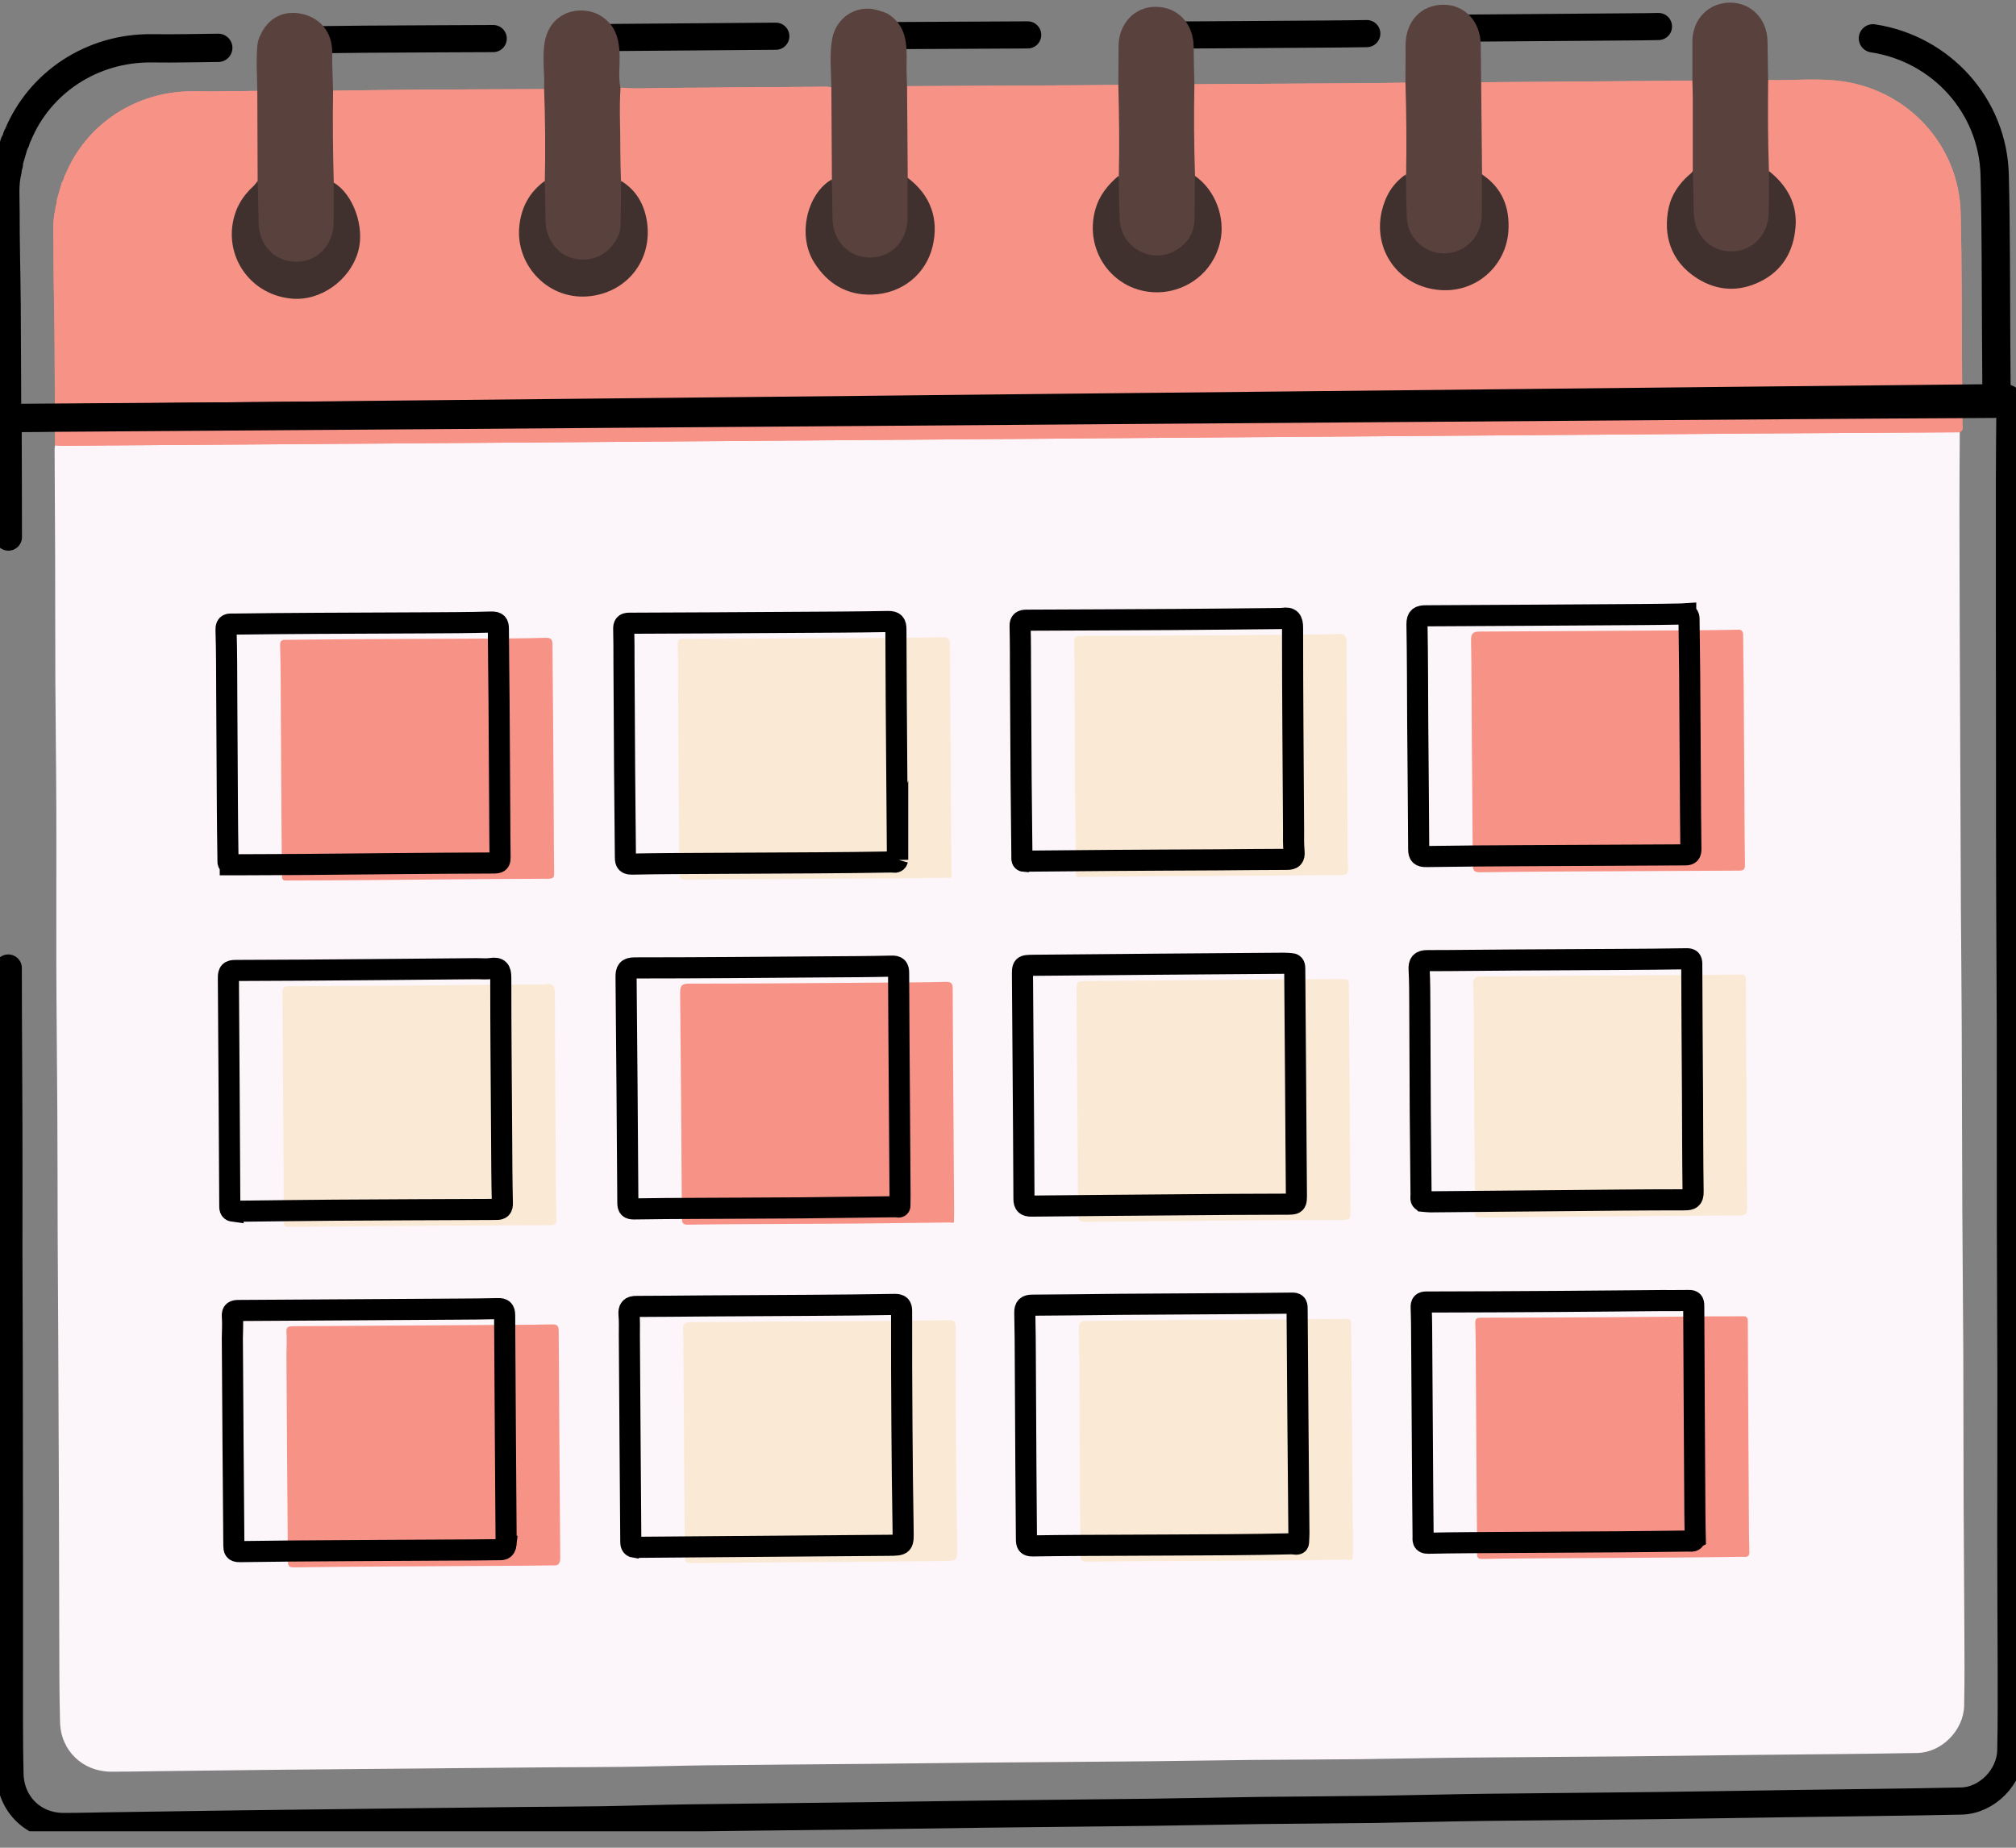 <svg width="60" height="55" viewBox="0 0 60 55" fill="none" xmlns="http://www.w3.org/2000/svg">
<rect x="0" y="0" width="60" height="55" fill="#808080" stroke="none"/>
<g clip-path="url(#clip0_6916_260230)">
<path d="M58.327 12.863C58.323 13.596 58.317 14.329 58.317 15.062C58.317 16.422 58.323 17.784 58.327 19.145C58.331 20.353 58.337 21.562 58.342 22.768C58.348 24.201 58.352 25.635 58.36 27.068C58.366 28.188 58.38 29.307 58.384 30.426C58.392 32.279 58.394 34.131 58.402 35.983C58.408 37.384 58.425 38.787 58.431 40.188C58.437 41.702 58.435 43.216 58.441 44.731C58.445 45.971 58.459 47.21 58.463 48.451C58.467 49.225 58.473 49.998 58.457 50.771C58.441 51.506 57.789 52.168 57.056 52.18C55.437 52.211 53.817 52.219 52.2 52.237C50.926 52.251 49.655 52.269 48.382 52.281C46.778 52.296 45.175 52.302 43.574 52.318C42.551 52.328 41.527 52.352 40.505 52.364C39.41 52.377 38.315 52.377 37.221 52.387C36.199 52.397 35.177 52.417 34.154 52.427C32.535 52.443 30.918 52.452 29.298 52.466C28.211 52.476 27.124 52.492 26.035 52.502C24.367 52.518 22.701 52.528 21.032 52.547C20.203 52.557 19.375 52.583 18.545 52.593C17.806 52.603 17.065 52.601 16.326 52.607C15.328 52.615 14.33 52.623 13.332 52.634C11.631 52.65 9.933 52.664 8.233 52.68C6.967 52.692 5.704 52.711 4.439 52.725C4.06 52.729 3.682 52.739 3.303 52.737C2.465 52.733 1.811 52.117 1.787 51.267C1.761 50.31 1.767 49.35 1.763 48.393C1.759 47.281 1.759 46.17 1.755 45.059C1.748 43.344 1.742 41.629 1.734 39.915C1.73 38.844 1.72 37.773 1.716 36.702C1.712 35.485 1.714 34.271 1.706 33.054C1.698 31.582 1.68 30.109 1.676 28.637C1.672 27.117 1.682 25.596 1.676 24.076C1.672 22.795 1.653 21.515 1.647 20.234C1.641 19.001 1.645 17.77 1.641 16.537C1.637 15.483 1.629 14.428 1.625 13.373C1.625 13.333 1.635 13.294 1.639 13.254C1.722 13.181 1.823 13.205 1.919 13.205C3.609 13.183 5.299 13.177 6.992 13.163C9.022 13.146 11.052 13.132 13.083 13.118C15.186 13.104 17.29 13.086 19.393 13.074C21.569 13.059 23.745 13.041 25.921 13.025C27.887 13.011 29.853 12.997 31.82 12.982C34.013 12.966 36.205 12.95 38.398 12.934C40.517 12.92 42.636 12.904 44.756 12.887C47.102 12.871 49.449 12.855 51.795 12.835C53.882 12.816 55.969 12.806 58.056 12.79C58.149 12.79 58.252 12.774 58.325 12.863H58.327Z" fill="#FCF5F9"/>
<path d="M58.328 12.867C56.325 12.879 54.323 12.889 52.323 12.903C46.285 12.945 40.248 12.99 34.209 13.035C27.549 13.083 20.891 13.134 14.231 13.182C10.105 13.213 5.982 13.241 1.856 13.269C1.783 13.269 1.712 13.261 1.639 13.257C1.633 12.164 1.631 11.073 1.623 9.98C1.615 9.105 1.589 8.231 1.593 7.358C1.593 6.978 1.556 6.593 1.651 6.217C1.641 6.13 1.71 6.055 1.688 5.966C1.741 5.785 1.793 5.605 1.844 5.425C1.911 5.362 1.892 5.261 1.947 5.194C2.562 3.704 4.052 2.692 5.787 2.718C6.411 2.729 7.036 2.71 7.662 2.706C7.745 2.759 7.733 2.848 7.733 2.923C7.737 3.672 7.751 4.419 7.753 5.168C7.753 5.241 7.749 5.314 7.727 5.383C7.684 5.512 7.573 5.587 7.486 5.68C6.963 6.243 6.826 6.905 7.085 7.611C7.358 8.356 7.937 8.763 8.727 8.814C9.49 8.862 10.075 8.522 10.443 7.852C10.86 7.089 10.694 6.18 10.055 5.593C10.002 5.544 9.939 5.504 9.899 5.441C9.814 5.117 9.856 4.787 9.85 4.459C9.84 3.97 9.846 3.48 9.84 2.988C9.84 2.889 9.816 2.775 9.917 2.7C10.733 2.69 11.547 2.676 12.362 2.67C13.64 2.66 14.919 2.658 16.197 2.652C16.298 2.676 16.276 2.763 16.277 2.828C16.282 3.607 16.296 4.387 16.298 5.166C16.298 5.239 16.29 5.312 16.255 5.376C16.053 5.595 15.848 5.81 15.703 6.077C15.338 6.749 15.478 7.634 16.055 8.225C16.579 8.765 17.448 8.903 18.116 8.597C19.399 8.01 19.618 6.298 18.452 5.409C18.365 5.259 18.401 5.093 18.397 4.935C18.387 4.281 18.391 3.627 18.383 2.974C18.383 2.848 18.357 2.71 18.466 2.609C18.929 2.65 19.393 2.621 19.857 2.617C21.438 2.607 23.021 2.593 24.602 2.581C24.65 2.581 24.697 2.595 24.745 2.601C24.818 2.67 24.816 2.761 24.818 2.848C24.824 3.629 24.843 4.411 24.832 5.192C24.832 5.241 24.824 5.289 24.802 5.332C24.462 5.621 24.223 5.968 24.112 6.413C23.944 7.079 24.174 7.836 24.715 8.267C25.758 9.101 27.272 8.678 27.675 7.405C27.903 6.682 27.709 6.014 27.154 5.474C27.092 5.413 27.013 5.364 26.976 5.277C26.903 4.856 26.948 4.429 26.936 4.006C26.926 3.605 26.928 3.204 26.93 2.803C26.93 2.72 26.903 2.623 26.997 2.565C28.697 2.557 30.397 2.546 32.098 2.538C32.493 2.536 32.887 2.532 33.282 2.528C33.369 2.534 33.351 2.607 33.353 2.656C33.373 3.476 33.379 4.295 33.369 5.117C33.369 5.158 33.357 5.196 33.343 5.235C33.161 5.48 32.928 5.68 32.784 5.959C32.337 6.83 32.699 7.964 33.566 8.425C34.385 8.862 35.412 8.575 35.908 7.933C36.452 7.231 36.424 6.259 35.831 5.565C35.736 5.453 35.622 5.362 35.533 5.245C35.483 5.158 35.481 5.061 35.481 4.963C35.481 4.225 35.462 3.486 35.468 2.749C35.468 2.662 35.452 2.569 35.543 2.508C37.234 2.498 38.926 2.488 40.616 2.476C41.019 2.474 41.422 2.467 41.825 2.461C41.894 2.496 41.9 2.563 41.9 2.627C41.916 3.431 41.918 4.237 41.916 5.04C41.916 5.089 41.906 5.136 41.886 5.18C41.843 5.261 41.768 5.314 41.706 5.374C40.882 6.17 40.954 7.49 41.857 8.188C42.62 8.779 43.764 8.668 44.38 7.943C45.032 7.176 44.981 6.055 44.262 5.376C44.203 5.322 44.139 5.271 44.084 5.212C43.981 5.024 44.032 4.82 44.027 4.621C44.011 4.036 44.013 3.449 44.007 2.862C44.007 2.725 43.963 2.571 44.08 2.449C46.066 2.433 48.05 2.419 50.036 2.403C50.149 2.403 50.262 2.399 50.374 2.397C50.445 2.443 50.445 2.518 50.447 2.591C50.463 3.356 50.451 4.123 50.467 4.889C50.467 4.953 50.457 5.018 50.434 5.079C50.386 5.204 50.275 5.279 50.188 5.372C49.613 5.996 49.536 6.838 49.888 7.508C50.267 8.225 51.044 8.626 51.835 8.486C52.501 8.366 52.991 7.996 53.236 7.35C53.514 6.621 53.41 5.953 52.87 5.372C52.783 5.277 52.671 5.204 52.611 5.087C52.532 4.745 52.578 4.397 52.568 4.053C52.556 3.585 52.554 3.117 52.556 2.65C52.556 2.559 52.526 2.451 52.629 2.386C53.378 2.399 54.131 2.314 54.878 2.427C56.831 2.723 58.303 4.356 58.352 6.33C58.392 7.903 58.382 9.478 58.394 11.053C58.398 11.577 58.402 12.103 58.404 12.628C58.404 12.711 58.447 12.812 58.33 12.857L58.328 12.867Z" fill="#F69386"/>
<path d="M58.328 12.867C56.325 12.879 54.323 12.889 52.323 12.903C46.285 12.945 40.248 12.99 34.209 13.035C27.549 13.083 20.891 13.134 14.231 13.182C10.105 13.213 5.982 13.241 1.856 13.269C1.783 13.269 1.712 13.261 1.639 13.257C1.633 12.164 1.631 11.073 1.623 9.98C1.615 9.105 1.589 8.231 1.593 7.358C1.593 6.978 1.556 6.593 1.651 6.217C1.641 6.13 1.71 6.055 1.688 5.966C1.741 5.785 1.793 5.605 1.844 5.425C1.911 5.362 1.892 5.261 1.947 5.194C2.562 3.704 4.052 2.692 5.787 2.718C6.411 2.729 7.036 2.71 7.662 2.706C7.745 2.759 7.733 2.848 7.733 2.923C7.737 3.672 7.751 4.419 7.753 5.168C7.753 5.241 7.749 5.314 7.727 5.383C7.684 5.512 7.573 5.587 7.486 5.68C6.963 6.243 6.826 6.905 7.085 7.611C7.358 8.356 7.937 8.763 8.727 8.814C9.49 8.862 10.075 8.522 10.443 7.852C10.86 7.089 10.694 6.18 10.055 5.593C10.002 5.544 9.939 5.504 9.899 5.441C9.814 5.117 9.856 4.787 9.85 4.459C9.84 3.97 9.846 3.48 9.84 2.988C9.84 2.889 9.816 2.775 9.917 2.7C10.733 2.69 11.547 2.676 12.362 2.67C13.64 2.66 14.919 2.658 16.197 2.652C16.298 2.676 16.276 2.763 16.277 2.828C16.282 3.607 16.296 4.387 16.298 5.166C16.298 5.239 16.29 5.312 16.255 5.376C16.053 5.595 15.848 5.81 15.703 6.077C15.338 6.749 15.478 7.634 16.055 8.225C16.579 8.765 17.448 8.903 18.116 8.597C19.399 8.01 19.618 6.298 18.452 5.409C18.365 5.259 18.401 5.093 18.397 4.935C18.387 4.281 18.391 3.627 18.383 2.974C18.383 2.848 18.357 2.71 18.466 2.609C18.929 2.65 19.393 2.621 19.857 2.617C21.438 2.607 23.021 2.593 24.602 2.581C24.65 2.581 24.697 2.595 24.745 2.601C24.818 2.67 24.816 2.761 24.818 2.848C24.824 3.629 24.843 4.411 24.832 5.192C24.832 5.241 24.824 5.289 24.802 5.332C24.462 5.621 24.223 5.968 24.112 6.413C23.944 7.079 24.174 7.836 24.715 8.267C25.758 9.101 27.272 8.678 27.675 7.405C27.903 6.682 27.709 6.014 27.154 5.474C27.092 5.413 27.013 5.364 26.976 5.277C26.903 4.856 26.948 4.429 26.936 4.006C26.926 3.605 26.928 3.204 26.93 2.803C26.93 2.72 26.903 2.623 26.997 2.565C28.697 2.557 30.397 2.546 32.098 2.538C32.493 2.536 32.887 2.532 33.282 2.528C33.369 2.534 33.351 2.607 33.353 2.656C33.373 3.476 33.379 4.295 33.369 5.117C33.369 5.158 33.357 5.196 33.343 5.235C33.161 5.48 32.928 5.68 32.784 5.959C32.337 6.83 32.699 7.964 33.566 8.425C34.385 8.862 35.412 8.575 35.908 7.933C36.452 7.231 36.424 6.259 35.831 5.565C35.736 5.453 35.622 5.362 35.533 5.245C35.483 5.158 35.481 5.061 35.481 4.963C35.481 4.225 35.462 3.486 35.468 2.749C35.468 2.662 35.452 2.569 35.543 2.508C37.234 2.498 38.926 2.488 40.616 2.476C41.019 2.474 41.422 2.467 41.825 2.461C41.894 2.496 41.9 2.563 41.9 2.627C41.916 3.431 41.918 4.237 41.916 5.04C41.916 5.089 41.906 5.136 41.886 5.18C41.843 5.261 41.768 5.314 41.706 5.374C40.882 6.17 40.954 7.49 41.857 8.188C42.62 8.779 43.764 8.668 44.38 7.943C45.032 7.176 44.981 6.055 44.262 5.376C44.203 5.322 44.139 5.271 44.084 5.212C43.981 5.024 44.032 4.82 44.027 4.621C44.011 4.036 44.013 3.449 44.007 2.862C44.007 2.725 43.963 2.571 44.08 2.449C46.066 2.433 48.05 2.419 50.036 2.403C50.149 2.403 50.262 2.399 50.374 2.397C50.445 2.443 50.445 2.518 50.447 2.591C50.463 3.356 50.451 4.123 50.467 4.889C50.467 4.953 50.457 5.018 50.434 5.079C50.386 5.204 50.275 5.279 50.188 5.372C49.613 5.996 49.536 6.838 49.888 7.508C50.267 8.225 51.044 8.626 51.835 8.486C52.501 8.366 52.991 7.996 53.236 7.35C53.514 6.621 53.41 5.953 52.87 5.372C52.783 5.277 52.671 5.204 52.611 5.087C52.532 4.745 52.578 4.397 52.568 4.053C52.556 3.585 52.554 3.117 52.556 2.65C52.556 2.559 52.526 2.451 52.629 2.386C53.378 2.399 54.131 2.314 54.878 2.427C56.831 2.723 58.303 4.356 58.352 6.33C58.392 7.903 58.382 9.478 58.394 11.053C58.398 11.577 58.402 12.103 58.404 12.628C58.404 12.711 58.447 12.812 58.33 12.857L58.328 12.867Z" fill="#F69386"/>
<path d="M55.742 1.141C57.779 1.45 59.315 3.153 59.366 5.212C59.407 6.853 59.398 8.495 59.41 10.139C59.415 10.685 59.419 11.234 59.421 11.781C59.421 11.868 59.465 11.973 59.342 12.02C57.255 12.032 55.165 12.042 53.078 12.058C46.781 12.102 40.483 12.149 34.185 12.196C27.239 12.246 20.292 12.299 13.346 12.35C9.044 12.382 4.741 12.41 0.439 12.441C0.364 12.441 0.287 12.432 0.212 12.428C0.206 11.289 0.204 10.149 0.196 9.009C0.188 8.098 0.162 7.185 0.164 6.274C0.164 5.878 0.125 5.477 0.224 5.084C0.212 4.993 0.285 4.916 0.263 4.823C0.317 4.635 0.372 4.448 0.427 4.26C0.496 4.195 0.477 4.09 0.534 4.019C1.176 2.467 2.73 1.41 4.54 1.438C5.192 1.448 5.844 1.43 6.496 1.424" stroke="black" stroke-width="0.842" stroke-linecap="round" stroke-linejoin="round"/>
<path d="M42.993 1.255C42.993 1.117 42.948 0.963 43.066 0.842C45.051 0.826 47.035 0.811 49.021 0.795C49.135 0.795 49.248 0.791 49.359 0.789" stroke="black" stroke-width="0.808" stroke-linecap="round" stroke-linejoin="round"/>
<path d="M34.321 1.287C34.321 1.2 34.305 1.107 34.396 1.047C36.087 1.036 37.779 1.026 39.469 1.014C39.872 1.012 40.275 1.006 40.678 1" stroke="black" stroke-width="0.808" stroke-linecap="round" stroke-linejoin="round"/>
<path d="M25.418 1.304C25.418 1.221 25.391 1.124 25.484 1.065C27.185 1.057 28.885 1.047 30.586 1.039" stroke="black" stroke-width="0.808" stroke-linecap="round" stroke-linejoin="round"/>
<path d="M16.87 1.471C16.87 1.345 16.844 1.208 16.953 1.106C17.416 1.147 17.88 1.119 18.344 1.115C19.925 1.104 21.508 1.09 23.089 1.078" stroke="black" stroke-width="0.808" stroke-linecap="round" stroke-linejoin="round"/>
<path d="M8.323 1.484C8.323 1.385 8.299 1.272 8.4 1.197C9.216 1.187 10.029 1.173 10.845 1.167C12.123 1.157 13.402 1.155 14.679 1.148" stroke="black" stroke-width="0.808" stroke-linecap="round" stroke-linejoin="round"/>
<path d="M0.25 15.987C0.25 14.868 0.244 13.75 0.242 12.631C0.242 12.588 0.252 12.546 0.258 12.503C0.345 12.424 0.453 12.451 0.552 12.451C2.329 12.422 4.105 12.41 5.882 12.39C8.016 12.366 10.149 12.345 12.283 12.323C14.494 12.301 16.704 12.277 18.913 12.256C21.2 12.234 23.486 12.208 25.773 12.186C27.838 12.165 29.905 12.145 31.97 12.121C34.274 12.097 36.577 12.072 38.881 12.05C41.108 12.028 43.335 12.003 45.564 11.981C48.029 11.957 50.495 11.932 52.959 11.904C55.151 11.88 57.345 11.86 59.538 11.837C59.637 11.837 59.744 11.819 59.821 11.912C59.815 12.69 59.807 13.465 59.805 14.242C59.803 15.686 59.803 17.129 59.805 18.572C59.805 19.854 59.807 21.135 59.809 22.417C59.809 23.937 59.809 25.457 59.815 26.978C59.817 28.164 59.829 29.352 59.831 30.538C59.833 32.502 59.831 34.468 59.833 36.431C59.835 37.917 59.847 39.403 59.849 40.889C59.852 42.494 59.845 44.1 59.845 45.705C59.845 47.021 59.855 48.335 59.858 49.65C59.858 50.47 59.864 51.29 59.845 52.11C59.827 52.889 59.141 53.594 58.37 53.61C56.669 53.647 54.967 53.661 53.266 53.687C51.928 53.707 50.592 53.73 49.254 53.746C47.57 53.766 45.885 53.778 44.201 53.798C43.126 53.812 42.051 53.841 40.976 53.857C39.827 53.873 38.677 53.877 37.525 53.891C36.45 53.906 35.377 53.93 34.302 53.944C32.602 53.966 30.899 53.98 29.199 54.001C28.057 54.015 26.913 54.035 25.771 54.049C24.02 54.072 22.267 54.088 20.516 54.112C19.644 54.124 18.773 54.155 17.901 54.169C17.123 54.181 16.346 54.183 15.569 54.191C14.52 54.201 13.471 54.215 12.423 54.227C10.637 54.25 8.852 54.27 7.066 54.292C5.738 54.31 4.408 54.331 3.08 54.351C2.682 54.357 2.285 54.369 1.886 54.367C1.005 54.367 0.321 53.713 0.297 52.812C0.273 51.796 0.283 50.78 0.281 49.764C0.281 48.586 0.281 47.407 0.281 46.229C0.281 44.411 0.279 42.591 0.275 40.774C0.275 39.638 0.266 38.502 0.264 37.367C0.264 36.077 0.269 34.788 0.264 33.498C0.26 31.937 0.246 30.374 0.246 28.814" stroke="black" stroke-width="0.808" stroke-linecap="round" stroke-linejoin="round"/>
<path d="M18.468 2.61C18.425 3.246 18.468 3.883 18.462 4.519C18.462 4.808 18.474 5.098 18.482 5.385C18.516 5.442 18.532 5.505 18.532 5.57C18.53 5.95 18.559 6.331 18.528 6.709C18.484 7.256 18.057 7.693 17.498 7.772C16.968 7.847 16.411 7.535 16.257 7.013C16.099 6.481 16.14 5.928 16.215 5.383C16.235 4.472 16.227 3.561 16.194 2.65C16.215 2.181 16.131 1.709 16.212 1.246C16.328 0.59 16.854 0.256 17.427 0.32C17.559 0.331 17.68 0.371 17.797 0.424C18.395 0.739 18.455 1.288 18.439 1.877C18.431 2.12 18.415 2.367 18.466 2.61H18.468Z" fill="#59413D"/>
<path d="M7.668 5.384C7.664 4.492 7.66 3.601 7.658 2.708C7.654 2.253 7.616 1.795 7.662 1.34C7.67 1.243 7.699 1.151 7.741 1.064C7.98 0.514 8.464 0.301 8.974 0.411C9.553 0.534 9.893 0.981 9.887 1.566C9.883 1.947 9.903 2.326 9.913 2.706C9.899 3.617 9.907 4.528 9.934 5.439C10.019 5.589 9.984 5.753 9.988 5.915C9.996 6.174 10.002 6.431 9.99 6.69C9.962 7.346 9.494 7.824 8.857 7.854C8.233 7.885 7.697 7.433 7.644 6.783C7.606 6.32 7.581 5.852 7.67 5.388L7.668 5.384Z" fill="#59413D"/>
<path d="M26.996 2.571C27.002 3.478 27.01 4.385 27.016 5.292C27.118 5.828 27.138 6.369 27.006 6.899C26.881 7.403 26.468 7.719 25.935 7.725C25.421 7.729 25 7.509 24.824 7.015C24.632 6.476 24.674 5.905 24.759 5.342C24.753 4.431 24.749 3.518 24.743 2.608C24.737 2.124 24.682 1.64 24.767 1.16C24.863 0.622 25.328 0.205 25.939 0.263C26.097 0.292 26.253 0.334 26.401 0.399C26.98 0.743 26.996 1.308 26.982 1.885C26.976 2.114 26.99 2.342 26.996 2.571Z" fill="#59413D"/>
<path d="M44.082 2.452C44.09 3.365 44.101 4.276 44.109 5.189C44.121 5.202 44.137 5.214 44.137 5.228C44.161 5.734 44.214 6.24 44.1 6.744C43.989 7.238 43.487 7.596 43.026 7.604C42.503 7.613 41.999 7.285 41.876 6.772C41.75 6.254 41.758 5.718 41.849 5.187C41.864 4.278 41.858 3.369 41.829 2.463C41.829 2.092 41.835 1.724 41.833 1.353C41.831 0.639 42.291 0.141 42.957 0.141C43.6 0.141 44.066 0.643 44.07 1.343C44.074 1.714 44.078 2.084 44.082 2.454V2.452Z" fill="#59413D"/>
<path d="M50.38 5.076C50.38 4.345 50.382 3.617 50.38 2.886C50.38 2.726 50.371 2.564 50.369 2.404C50.369 2.009 50.369 1.615 50.369 1.222C50.377 0.562 50.857 0.078 51.493 0.078C52.114 0.078 52.588 0.562 52.604 1.212C52.612 1.607 52.618 2.001 52.624 2.394C52.614 3.293 52.616 4.192 52.647 5.09C52.742 5.586 52.75 6.09 52.671 6.582C52.568 7.222 52.047 7.58 51.408 7.528C50.815 7.479 50.367 7.005 50.351 6.376C50.339 5.943 50.292 5.507 50.382 5.074L50.38 5.076Z" fill="#59413D"/>
<path d="M33.298 5.234C33.32 4.333 33.306 3.434 33.284 2.533C33.284 2.147 33.286 1.762 33.29 1.375C33.294 0.707 33.763 0.205 34.385 0.203C35.043 0.199 35.517 0.693 35.525 1.383C35.529 1.76 35.539 2.138 35.547 2.515C35.531 3.424 35.535 4.333 35.567 5.242C35.603 5.317 35.618 5.394 35.618 5.477C35.614 5.823 35.632 6.171 35.62 6.517C35.597 7.147 35.079 7.667 34.476 7.671C33.824 7.675 33.304 7.205 33.273 6.558C33.253 6.118 33.203 5.675 33.3 5.236L33.298 5.234Z" fill="#59413D"/>
<path d="M28.394 36.35C28.394 36.425 28.32 36.389 28.259 36.389C27.332 36.399 26.406 36.413 25.479 36.421C24.433 36.429 23.386 36.431 22.337 36.438C21.718 36.442 21.096 36.442 20.477 36.454C20.337 36.456 20.297 36.413 20.295 36.278C20.281 34.039 20.265 31.8 20.242 29.559C20.24 29.354 20.277 29.279 20.509 29.279C22.402 29.279 24.295 29.263 26.188 29.249C26.84 29.245 27.494 29.243 28.145 29.227C28.307 29.223 28.354 29.269 28.354 29.427C28.358 30.725 28.37 32.02 28.378 33.318C28.384 34.229 28.39 35.138 28.396 36.049C28.396 36.138 28.394 36.225 28.392 36.35H28.394Z" fill="#F69386"/>
<path d="M8.546 36.522C8.443 36.508 8.449 36.418 8.449 36.339C8.435 34.084 8.424 31.829 8.406 29.574C8.406 29.402 8.447 29.357 8.617 29.355C9.969 29.353 11.323 29.341 12.676 29.331C13.714 29.323 14.755 29.313 15.793 29.303C15.939 29.303 16.087 29.319 16.228 29.297C16.453 29.262 16.514 29.343 16.514 29.564C16.514 31.119 16.528 32.673 16.538 34.226C16.542 34.91 16.544 35.594 16.56 36.281C16.564 36.425 16.516 36.469 16.386 36.469C14.767 36.475 13.149 36.481 11.53 36.491C10.659 36.497 9.791 36.51 8.92 36.52C8.799 36.52 8.68 36.52 8.546 36.52V36.522Z" fill="#FAEAD5"/>
<path d="M52.061 46.247C52.038 46.366 51.943 46.34 51.868 46.34C51.168 46.348 50.468 46.358 49.767 46.362C48.704 46.37 47.642 46.374 46.579 46.381C45.757 46.387 44.935 46.387 44.115 46.405C43.937 46.409 43.963 46.302 43.963 46.206C43.953 45.352 43.949 44.498 43.943 43.646C43.937 42.591 43.931 41.536 43.923 40.48C43.921 40.117 43.921 39.755 43.907 39.392C43.903 39.265 43.937 39.224 44.065 39.224C45.354 39.222 46.642 39.216 47.931 39.208C48.969 39.202 50.01 39.19 51.048 39.182C51.322 39.18 51.597 39.186 51.87 39.18C51.992 39.176 52.018 39.22 52.018 39.336C52.026 41.405 52.04 43.476 52.053 45.544C52.053 45.777 52.061 46.012 52.065 46.245L52.061 46.247Z" fill="#F69386"/>
<path d="M16.675 46.41C16.655 46.623 16.533 46.594 16.446 46.596C15.93 46.605 15.416 46.607 14.9 46.609C13.845 46.615 12.79 46.619 11.736 46.627C10.738 46.633 9.737 46.639 8.739 46.655C8.584 46.657 8.569 46.59 8.569 46.467C8.563 45.477 8.553 44.485 8.545 43.495C8.537 42.432 8.531 41.37 8.525 40.307C8.525 40.09 8.543 39.871 8.525 39.655C8.513 39.503 8.58 39.479 8.703 39.477C9.798 39.471 10.893 39.463 11.989 39.456C13.051 39.45 14.114 39.444 15.177 39.436C15.596 39.434 16.015 39.432 16.434 39.422C16.574 39.418 16.626 39.461 16.628 39.61C16.64 41.857 16.657 44.105 16.673 46.352C16.673 46.392 16.673 46.432 16.673 46.408L16.675 46.41Z" fill="#F69386"/>
<path d="M40.256 46.388C40.245 46.465 40.128 46.42 40.053 46.422C39.45 46.436 38.845 46.444 38.241 46.448C37.187 46.456 36.132 46.459 35.075 46.465C34.164 46.469 33.255 46.469 32.344 46.485C32.174 46.489 32.16 46.416 32.158 46.288C32.154 45.604 32.146 44.92 32.142 44.234C32.136 43.179 32.132 42.124 32.126 41.068C32.124 40.559 32.122 40.053 32.11 39.545C32.105 39.371 32.17 39.319 32.334 39.319C33.205 39.315 34.075 39.302 34.944 39.294C36.006 39.286 37.069 39.28 38.134 39.274C38.778 39.27 39.424 39.266 40.067 39.258C40.179 39.258 40.213 39.286 40.213 39.41C40.227 41.641 40.248 43.871 40.268 46.104C40.268 46.177 40.262 46.248 40.256 46.386V46.388Z" fill="#FAEAD5"/>
<path d="M28.326 26.058C28.296 26.17 28.201 26.125 28.144 26.127C27.411 26.139 26.678 26.147 25.946 26.151C24.899 26.157 23.852 26.162 22.804 26.168C22.006 26.172 21.209 26.174 20.411 26.19C20.217 26.194 20.225 26.084 20.223 25.959C20.215 25.097 20.205 24.236 20.198 23.374C20.19 22.311 20.186 21.248 20.18 20.186C20.18 19.856 20.18 19.526 20.172 19.196C20.168 19.072 20.203 19.02 20.334 19.02C21.945 19.014 23.555 19.005 25.166 18.995C26.124 18.989 27.083 18.987 28.041 18.969C28.233 18.965 28.274 19.034 28.274 19.204C28.278 20.58 28.288 21.959 28.298 23.335C28.304 24.19 28.31 25.044 28.318 25.896C28.318 25.953 28.324 26.01 28.326 26.062V26.058Z" fill="#FAEAD5"/>
<path d="M51.78 18.744C51.893 18.781 51.877 18.868 51.879 18.947C51.885 19.479 51.893 20.009 51.897 20.542C51.905 21.613 51.911 22.686 51.917 23.756C51.921 24.416 51.923 25.078 51.934 25.738C51.934 25.862 51.903 25.913 51.772 25.915C50.16 25.921 48.549 25.929 46.937 25.939C45.978 25.945 45.02 25.949 44.061 25.965C43.887 25.969 43.832 25.916 43.832 25.75C43.826 24.493 43.814 23.236 43.804 21.979C43.798 21.003 43.8 20.03 43.781 19.054C43.777 18.833 43.868 18.799 44.053 18.799C46.213 18.789 48.371 18.775 50.531 18.76C50.901 18.758 51.272 18.752 51.642 18.746C51.691 18.746 51.739 18.744 51.78 18.742V18.744Z" fill="#F69386"/>
<path d="M40.038 29.153C40.141 29.157 40.144 29.24 40.144 29.311C40.154 30.446 40.162 31.584 40.17 32.72C40.178 33.799 40.182 34.88 40.192 35.959C40.196 36.321 40.2 36.313 39.844 36.313C38.819 36.313 37.797 36.323 36.773 36.331C35.283 36.343 33.791 36.353 32.301 36.37C32.145 36.37 32.084 36.319 32.084 36.159C32.08 34.87 32.068 33.58 32.06 32.291C32.054 31.38 32.048 30.469 32.04 29.56C32.036 29.207 32.032 29.205 32.374 29.201C34.856 29.179 37.338 29.159 39.82 29.141C39.892 29.141 39.963 29.149 40.036 29.153H40.038Z" fill="#FAEAD5"/>
<path d="M43.959 36.223C43.874 36.196 43.902 36.103 43.902 36.028C43.894 35.215 43.886 34.401 43.88 33.587C43.874 32.54 43.872 31.492 43.865 30.445C43.864 30.075 43.866 29.702 43.845 29.334C43.833 29.133 43.89 29.063 44.094 29.063C44.949 29.063 45.803 29.048 46.657 29.044C47.696 29.038 48.736 29.034 49.775 29.028C50.451 29.024 51.129 29.02 51.805 29.008C51.922 29.006 51.957 29.038 51.959 29.154C51.963 30.435 51.973 31.716 51.981 32.996C51.987 33.98 51.985 34.962 51.999 35.945C52.002 36.148 51.933 36.182 51.744 36.182C50.552 36.182 49.36 36.194 48.167 36.206C46.837 36.219 45.509 36.233 44.179 36.243C44.114 36.243 44.052 36.233 43.961 36.225L43.959 36.223Z" fill="#FAEAD5"/>
<path d="M8.464 26.207C8.371 26.179 8.397 26.096 8.395 26.029C8.387 25.481 8.379 24.934 8.377 24.386C8.369 23.331 8.365 22.274 8.358 21.22C8.354 20.551 8.358 19.881 8.336 19.213C8.33 19.019 8.443 19.047 8.549 19.045C9.395 19.035 10.241 19.027 11.087 19.023C12.134 19.017 13.182 19.015 14.229 19.009C14.897 19.005 15.567 19.005 16.235 18.985C16.405 18.98 16.442 19.037 16.442 19.185C16.446 19.918 16.456 20.651 16.462 21.386C16.47 22.456 16.476 23.527 16.482 24.6C16.484 25.06 16.486 25.519 16.492 25.977C16.492 26.094 16.488 26.155 16.324 26.157C14.448 26.163 12.571 26.183 10.693 26.199C9.992 26.206 9.292 26.206 8.591 26.209C8.551 26.209 8.51 26.209 8.464 26.209V26.207Z" fill="#F69386"/>
<path d="M32.107 26.11C32.011 26.104 32.024 26.041 32.024 25.97C32.017 25.197 32.005 24.423 31.999 23.65C31.991 22.595 31.987 21.541 31.981 20.486C31.979 20.026 31.981 19.567 31.969 19.11C31.965 18.962 32.032 18.931 32.155 18.929C33.621 18.923 35.086 18.919 36.552 18.909C37.583 18.903 38.613 18.891 39.645 18.881C39.694 18.881 39.742 18.881 39.791 18.875C40.014 18.84 40.078 18.923 40.078 19.154C40.078 21.158 40.097 23.164 40.109 25.168C40.109 25.385 40.103 25.606 40.123 25.82C40.139 25.996 40.075 26.049 39.91 26.049C39.226 26.049 38.542 26.059 37.858 26.063C36.811 26.069 35.765 26.071 34.718 26.079C33.872 26.085 33.028 26.093 32.181 26.102C32.157 26.102 32.133 26.106 32.109 26.108L32.107 26.11Z" fill="#FAEAD5"/>
<path d="M20.501 46.528C20.389 46.512 20.383 46.431 20.383 46.346C20.375 45.354 20.367 44.364 20.361 43.372C20.353 42.317 20.347 41.261 20.341 40.206C20.341 40.003 20.349 39.801 20.331 39.603C20.314 39.422 20.373 39.354 20.555 39.356C21.223 39.356 21.893 39.346 22.561 39.342C23.608 39.335 24.657 39.331 25.703 39.323C26.549 39.317 27.396 39.313 28.242 39.297C28.394 39.295 28.442 39.343 28.442 39.487C28.442 40.615 28.442 41.742 28.452 42.87C28.459 43.908 28.471 44.949 28.487 45.987C28.495 46.461 28.503 46.463 28.044 46.467C25.57 46.487 23.096 46.508 20.622 46.526C20.582 46.526 20.541 46.526 20.503 46.526L20.501 46.528Z" fill="#FAEAD5"/>
<path d="M26.785 35.882C26.785 35.957 26.71 35.92 26.649 35.92C25.722 35.93 24.797 35.944 23.87 35.953C22.823 35.961 21.777 35.963 20.728 35.969C20.109 35.973 19.487 35.973 18.868 35.985C18.728 35.987 18.688 35.944 18.686 35.809C18.671 33.57 18.655 31.331 18.633 29.09C18.631 28.886 18.667 28.811 18.9 28.811C20.793 28.811 22.686 28.794 24.578 28.78C25.23 28.776 25.884 28.774 26.536 28.758C26.698 28.754 26.744 28.801 26.744 28.959C26.748 30.256 26.761 31.552 26.769 32.849C26.775 33.76 26.781 34.669 26.787 35.58C26.787 35.669 26.785 35.756 26.783 35.882H26.785Z" stroke="black" stroke-width="0.628" stroke-miterlimit="10" stroke-linecap="round"/>
<path d="M6.937 36.053C6.833 36.039 6.839 35.95 6.839 35.871C6.825 33.615 6.815 31.36 6.797 29.105C6.797 28.933 6.837 28.889 7.007 28.887C8.36 28.885 9.714 28.872 11.066 28.862C12.105 28.854 13.145 28.844 14.184 28.834C14.329 28.834 14.477 28.85 14.619 28.828C14.844 28.794 14.904 28.875 14.904 29.095C14.904 30.65 14.919 32.205 14.929 33.757C14.933 34.441 14.935 35.126 14.951 35.812C14.955 35.956 14.906 36 14.777 36C13.157 36.006 11.54 36.012 9.92 36.023C9.05 36.029 8.182 36.041 7.311 36.051C7.19 36.051 7.07 36.051 6.937 36.051V36.053Z" stroke="black" stroke-width="0.628" stroke-miterlimit="10" stroke-linecap="round"/>
<path d="M50.451 45.778C50.429 45.898 50.334 45.871 50.259 45.871C49.559 45.879 48.858 45.89 48.158 45.894C47.095 45.902 46.032 45.906 44.969 45.912C44.148 45.918 43.326 45.918 42.506 45.936C42.328 45.94 42.354 45.833 42.354 45.738C42.344 44.883 42.34 44.029 42.334 43.177C42.328 42.122 42.322 41.068 42.313 40.011C42.311 39.648 42.311 39.286 42.297 38.924C42.293 38.796 42.328 38.756 42.455 38.756C43.745 38.754 45.032 38.748 46.322 38.739C47.36 38.733 48.401 38.721 49.439 38.713C49.712 38.711 49.988 38.717 50.261 38.711C50.383 38.707 50.409 38.752 50.409 38.867C50.417 40.936 50.431 43.007 50.443 45.076C50.443 45.309 50.451 45.543 50.455 45.776L50.451 45.778Z" stroke="black" stroke-width="0.628" stroke-miterlimit="10" stroke-linecap="round"/>
<path d="M15.066 45.941C15.045 46.154 14.924 46.126 14.837 46.128C14.321 46.136 13.806 46.138 13.29 46.14C12.236 46.146 11.181 46.15 10.126 46.158C9.128 46.164 8.128 46.17 7.13 46.186C6.974 46.188 6.96 46.122 6.96 45.998C6.954 45.008 6.944 44.016 6.936 43.026C6.928 41.964 6.922 40.901 6.915 39.838C6.915 39.621 6.934 39.403 6.915 39.186C6.903 39.034 6.97 39.01 7.094 39.008C8.189 39.002 9.284 38.994 10.379 38.988C11.442 38.982 12.505 38.976 13.568 38.968C13.987 38.965 14.406 38.964 14.825 38.953C14.964 38.949 15.017 38.992 15.019 39.142C15.031 41.389 15.047 43.636 15.063 45.883C15.063 45.923 15.063 45.964 15.063 45.94L15.066 45.941Z" stroke="black" stroke-width="0.628" stroke-miterlimit="10" stroke-linecap="round"/>
<path d="M38.646 45.919C38.636 45.996 38.519 45.951 38.444 45.953C37.84 45.967 37.235 45.975 36.632 45.98C35.577 45.988 34.523 45.99 33.466 45.996C32.555 46 31.646 46 30.735 46.016C30.565 46.02 30.551 45.947 30.549 45.82C30.545 45.135 30.537 44.451 30.533 43.765C30.526 42.71 30.522 41.656 30.516 40.599C30.514 40.091 30.512 39.585 30.5 39.077C30.496 38.902 30.561 38.85 30.725 38.85C31.595 38.846 32.466 38.834 33.334 38.825C34.397 38.817 35.46 38.811 36.525 38.805C37.168 38.801 37.814 38.797 38.458 38.789C38.569 38.789 38.604 38.817 38.604 38.941C38.618 41.172 38.638 43.403 38.658 45.635C38.658 45.708 38.652 45.779 38.646 45.917V45.919Z" stroke="black" stroke-width="0.628" stroke-miterlimit="10" stroke-linecap="round"/>
<path d="M26.717 25.59C26.687 25.701 26.591 25.656 26.535 25.658C25.802 25.671 25.069 25.678 24.336 25.683C23.29 25.689 22.243 25.693 21.195 25.699C20.397 25.703 19.599 25.705 18.802 25.721C18.607 25.725 18.615 25.616 18.613 25.49C18.605 24.628 18.595 23.768 18.589 22.905C18.581 21.842 18.577 20.78 18.571 19.717C18.571 19.387 18.571 19.057 18.563 18.727C18.559 18.603 18.593 18.551 18.725 18.551C20.336 18.545 21.945 18.537 23.557 18.526C24.514 18.52 25.474 18.518 26.431 18.5C26.624 18.496 26.664 18.565 26.664 18.735C26.668 20.112 26.678 21.49 26.689 22.867C26.695 23.721 26.701 24.575 26.709 25.427C26.709 25.484 26.715 25.541 26.717 25.593V25.59Z" stroke="black" stroke-width="0.628" stroke-miterlimit="10" stroke-linecap="round"/>
<path d="M50.17 18.276C50.284 18.312 50.267 18.399 50.269 18.478C50.276 19.01 50.284 19.541 50.288 20.073C50.296 21.144 50.302 22.217 50.308 23.288C50.312 23.948 50.314 24.61 50.324 25.27C50.324 25.393 50.294 25.444 50.162 25.446C48.551 25.452 46.939 25.46 45.328 25.47C44.368 25.476 43.411 25.48 42.451 25.496C42.277 25.5 42.223 25.448 42.223 25.282C42.217 24.025 42.204 22.767 42.194 21.51C42.188 20.535 42.19 19.561 42.172 18.585C42.168 18.364 42.259 18.33 42.443 18.33C44.603 18.32 46.761 18.306 48.921 18.292C49.292 18.29 49.662 18.284 50.033 18.277C50.081 18.277 50.13 18.276 50.17 18.273V18.276Z" stroke="black" stroke-width="0.628" stroke-miterlimit="10" stroke-linecap="round"/>
<path d="M38.429 28.684C38.532 28.688 38.534 28.771 38.534 28.842C38.544 29.978 38.552 31.115 38.56 32.251C38.569 33.33 38.572 34.411 38.583 35.49C38.587 35.852 38.591 35.844 38.234 35.844C37.21 35.844 36.188 35.854 35.163 35.862C33.674 35.874 32.182 35.885 30.692 35.901C30.536 35.901 30.475 35.85 30.475 35.69C30.471 34.401 30.459 33.111 30.451 31.822C30.445 30.911 30.439 30 30.431 29.091C30.427 28.739 30.422 28.737 30.765 28.733C33.246 28.71 35.728 28.69 38.21 28.672C38.283 28.672 38.354 28.68 38.427 28.684H38.429Z" stroke="black" stroke-width="0.628" stroke-miterlimit="10" stroke-linecap="round"/>
<path d="M42.349 35.754C42.264 35.728 42.293 35.635 42.293 35.56C42.285 34.746 42.276 33.932 42.27 33.118C42.264 32.072 42.262 31.023 42.256 29.976C42.254 29.606 42.256 29.233 42.236 28.865C42.224 28.665 42.281 28.594 42.485 28.594C43.339 28.594 44.194 28.58 45.048 28.576C46.086 28.57 47.127 28.566 48.165 28.559C48.841 28.555 49.52 28.551 50.196 28.539C50.313 28.537 50.347 28.57 50.35 28.685C50.354 29.966 50.364 31.248 50.372 32.527C50.378 33.511 50.376 34.493 50.39 35.477C50.392 35.679 50.323 35.714 50.135 35.714C48.943 35.714 47.75 35.726 46.558 35.738C45.228 35.75 43.9 35.764 42.57 35.774C42.505 35.774 42.442 35.764 42.351 35.756L42.349 35.754Z" stroke="black" stroke-width="0.628" stroke-miterlimit="10" stroke-linecap="round"/>
<path d="M6.854 25.739C6.761 25.71 6.788 25.627 6.785 25.561C6.777 25.012 6.769 24.465 6.767 23.917C6.759 22.862 6.755 21.805 6.749 20.751C6.745 20.083 6.749 19.413 6.727 18.745C6.721 18.55 6.834 18.579 6.939 18.577C7.786 18.566 8.632 18.558 9.478 18.554C10.524 18.548 11.573 18.546 12.62 18.54C13.288 18.536 13.958 18.536 14.626 18.516C14.796 18.512 14.832 18.569 14.832 18.716C14.836 19.449 14.847 20.182 14.853 20.917C14.861 21.988 14.867 23.058 14.873 24.131C14.875 24.591 14.877 25.05 14.883 25.508C14.883 25.625 14.879 25.686 14.715 25.688C12.838 25.694 10.962 25.714 9.083 25.731C8.383 25.737 7.682 25.737 6.982 25.741C6.941 25.741 6.901 25.741 6.854 25.741V25.739Z" stroke="black" stroke-width="0.628" stroke-miterlimit="10" stroke-linecap="round"/>
<path d="M30.497 25.641C30.402 25.635 30.414 25.572 30.414 25.501C30.408 24.728 30.396 23.955 30.39 23.181C30.382 22.127 30.378 21.072 30.372 20.017C30.37 19.558 30.372 19.098 30.36 18.641C30.355 18.493 30.422 18.463 30.546 18.461C32.011 18.454 33.477 18.45 34.943 18.44C35.973 18.434 37.004 18.422 38.036 18.412C38.084 18.412 38.133 18.412 38.182 18.406C38.404 18.372 38.469 18.454 38.469 18.685C38.469 20.689 38.487 22.695 38.499 24.7C38.499 24.916 38.493 25.137 38.514 25.352C38.53 25.528 38.465 25.58 38.301 25.58C37.617 25.58 36.933 25.59 36.248 25.594C35.202 25.601 34.155 25.602 33.109 25.611C32.262 25.617 31.418 25.625 30.572 25.633C30.548 25.633 30.523 25.637 30.499 25.639L30.497 25.641Z" stroke="black" stroke-width="0.628" stroke-miterlimit="10" stroke-linecap="round"/>
<path d="M18.891 46.059C18.78 46.043 18.774 45.962 18.774 45.877C18.766 44.885 18.758 43.895 18.752 42.903C18.744 41.849 18.738 40.792 18.731 39.737C18.731 39.535 18.739 39.332 18.721 39.134C18.705 38.954 18.764 38.885 18.946 38.887C19.614 38.887 20.284 38.877 20.952 38.873C21.999 38.867 23.047 38.863 24.094 38.855C24.94 38.848 25.786 38.844 26.633 38.828C26.784 38.826 26.833 38.875 26.833 39.019C26.833 40.146 26.833 41.274 26.843 42.401C26.849 43.44 26.861 44.48 26.878 45.519C26.886 45.992 26.894 45.994 26.434 45.998C23.96 46.019 21.487 46.039 19.013 46.057C18.972 46.057 18.932 46.057 18.893 46.057L18.891 46.059Z" stroke="black" stroke-width="0.628" stroke-miterlimit="10" stroke-linecap="round"/>
<path d="M33.296 5.229C33.304 5.662 33.304 6.097 33.324 6.53C33.364 7.399 34.31 7.891 35.041 7.423C35.358 7.221 35.541 6.923 35.551 6.538C35.561 6.105 35.561 5.67 35.563 5.235C36.178 5.66 36.476 6.494 36.316 7.192C36.095 8.156 35.296 8.636 34.599 8.694C33.231 8.808 32.215 7.53 32.609 6.2C32.727 5.806 32.982 5.49 33.298 5.227L33.296 5.229Z" fill="#40312F"/>
<path d="M41.843 5.19C41.851 5.625 41.851 6.06 41.871 6.493C41.893 6.971 42.227 7.376 42.681 7.501C43.136 7.629 43.624 7.455 43.897 7.06C44.039 6.856 44.098 6.623 44.1 6.374C44.1 5.979 44.104 5.584 44.106 5.19C44.709 5.592 44.938 6.175 44.893 6.874C44.828 7.902 43.946 8.72 42.853 8.633C41.628 8.536 40.859 7.447 41.122 6.293C41.227 5.835 41.452 5.455 41.845 5.188L41.843 5.19Z" fill="#40312F"/>
<path d="M50.383 5.078C50.393 5.489 50.401 5.898 50.409 6.309C50.424 7.009 50.897 7.493 51.553 7.481C52.189 7.469 52.646 6.963 52.644 6.277C52.644 5.882 52.646 5.487 52.648 5.092C53.185 5.521 53.497 6.066 53.438 6.766C53.377 7.489 53.045 8.062 52.379 8.386C51.748 8.694 51.11 8.663 50.513 8.287C49.715 7.783 49.488 6.987 49.666 6.171C49.748 5.803 49.964 5.479 50.256 5.22C50.304 5.177 50.361 5.143 50.383 5.078Z" fill="#40312F"/>
<path d="M24.757 5.338C24.763 5.724 24.773 6.111 24.777 6.498C24.785 7.176 25.267 7.674 25.907 7.666C26.54 7.658 27.008 7.162 27.01 6.498C27.01 6.095 27.01 5.692 27.01 5.289C27.704 5.811 27.951 6.526 27.755 7.34C27.563 8.131 26.884 8.737 25.957 8.769C25.202 8.795 24.636 8.445 24.241 7.83C23.712 7.006 24.024 5.761 24.755 5.34L24.757 5.338Z" fill="#40312F"/>
<path d="M16.215 5.383C16.221 5.776 16.231 6.168 16.235 6.563C16.241 7.114 16.594 7.587 17.08 7.695C17.648 7.82 18.161 7.557 18.401 7.016C18.472 6.857 18.472 6.689 18.474 6.518C18.476 6.14 18.48 5.763 18.485 5.385C18.946 5.664 19.181 6.099 19.256 6.608C19.418 7.705 18.707 8.66 17.608 8.81C16.333 8.984 15.355 7.901 15.452 6.769C15.503 6.191 15.745 5.725 16.217 5.383H16.215Z" fill="#40312F"/>
<path d="M7.671 5.383C7.679 5.8 7.687 6.219 7.698 6.636C7.714 7.316 8.185 7.796 8.833 7.792C9.451 7.788 9.924 7.284 9.93 6.618C9.934 6.223 9.93 5.83 9.93 5.435C10.509 5.769 10.866 6.761 10.661 7.48C10.414 8.353 9.532 8.968 8.681 8.889C7.517 8.782 6.772 7.768 6.916 6.713C6.983 6.231 7.198 5.852 7.55 5.533C7.596 5.49 7.629 5.433 7.669 5.383H7.671Z" fill="#40312F"/>
</g>
<defs>
<clipPath id="clip0_6916_260230">
<rect width="60" height="54.433" fill="white" transform="translate(0 0.078)"/>
</clipPath>
</defs>
</svg>
